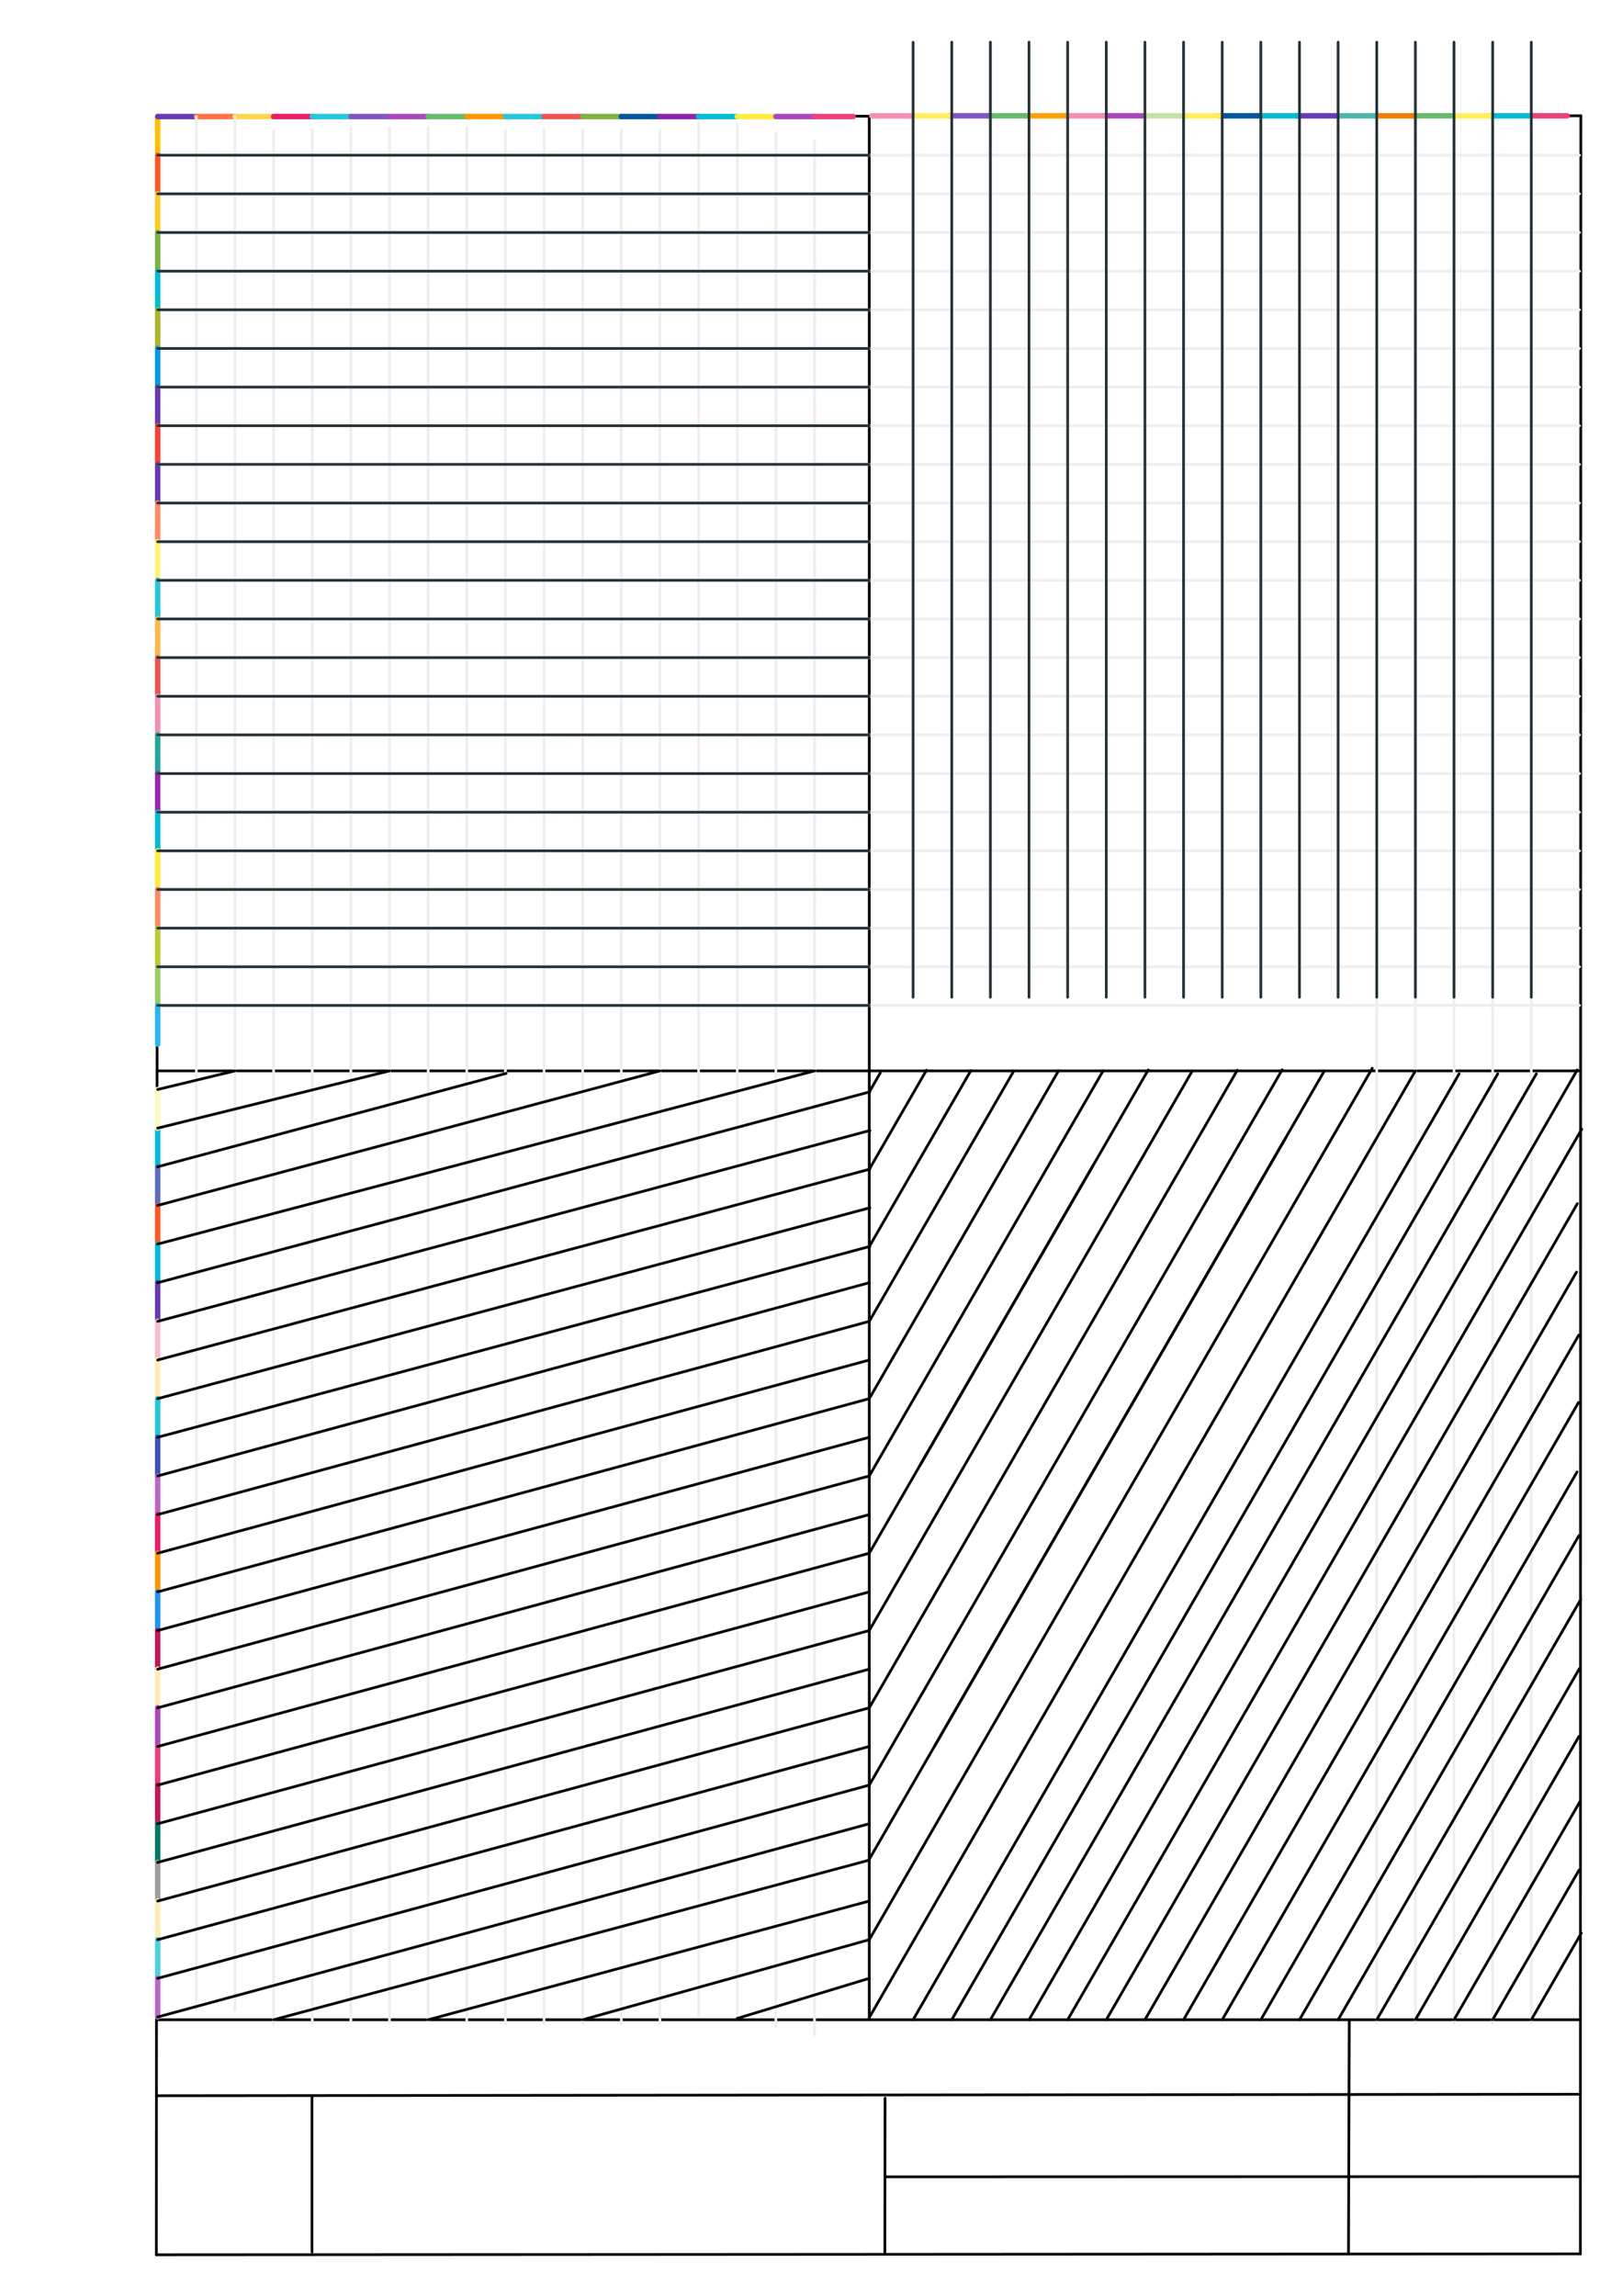 <svg xmlns="http://www.w3.org/2000/svg" class="svg--1it" height="100%" preserveAspectRatio="xMidYMid meet" viewBox="0 0 595 842" width="100%"><defs><marker id="marker-arrow" markerHeight="16" markerUnits="userSpaceOnUse" markerWidth="24" orient="auto-start-reverse" refX="24" refY="4" viewBox="0 0 24 8"><path d="M 0 0 L 24 4 L 0 8 z" stroke="inherit"></path></marker></defs><g class="aux-layer--1FB"><g class="element--2qn"><line stroke="#bbbbbb" stroke-dasharray="none" stroke-linecap="round" stroke-width="1" x1="64.45" x2="64.8" y1="768.593" y2="768.592"></line></g></g><g class="main-layer--3Vd"><g class="element--2qn"><line stroke="#000000" stroke-dasharray="none" stroke-linecap="round" stroke-width="1" x1="57.35" x2="579.727" y1="826.927" y2="826.6"></line></g><g class="element--2qn"><line stroke="#000000" stroke-dasharray="none" stroke-linecap="round" stroke-width="1" x1="57.843" x2="579.9" y1="42.752" y2="42.47"></line></g><g class="element--2qn"><line stroke="#000000" stroke-dasharray="none" stroke-linecap="round" stroke-width="1" x1="57.843" x2="57.35" y1="42.752" y2="826.927"></line></g><g class="element--2qn"><line stroke="#000000" stroke-dasharray="none" stroke-linecap="round" stroke-width="1" x1="579.9" x2="579.727" y1="42.47" y2="826.6"></line></g><g class="element--2qn"><line stroke="#000000" stroke-dasharray="none" stroke-linecap="round" stroke-width="1" x1="57.387" x2="578.961" y1="768.6" y2="768.051"></line></g><g class="element--2qn"><line stroke="#000000" stroke-dasharray="none" stroke-linecap="round" stroke-width="1" x1="114.45" x2="114.45" y1="825.891" y2="769.198"></line></g><g class="element--2qn"><line stroke="#000000" stroke-dasharray="none" stroke-linecap="round" stroke-width="1" x1="494.672" x2="494.954" y1="826.095" y2="741.056"></line></g><g class="element--2qn"><line stroke="#000000" stroke-dasharray="none" stroke-linecap="round" stroke-width="1" x1="324.594" x2="324.673" y1="826.207" y2="769.514"></line></g><g class="element--2qn"><line stroke="#000000" stroke-dasharray="none" stroke-linecap="round" stroke-width="1" x1="579.75" x2="324.632" y1="798.254" y2="798.347"></line></g><g class="element--2qn"><line stroke="#000000" stroke-dasharray="none" stroke-linecap="round" stroke-width="1" x1="57.584" x2="579.159" y1="392.736" y2="392.736"></line></g><g class="element--2qn"><line stroke="#000000" stroke-dasharray="none" stroke-linecap="round" stroke-width="1" x1="579.746" x2="57.406" y1="740.735" y2="740.735"></line></g><g class="element--2qn"><line stroke="#000000" stroke-dasharray="none" stroke-linecap="round" stroke-width="1" x1="318.871" x2="318.871" y1="42.611" y2="739.934"></line></g><g class="element--2qn"><line stroke="#FFC107" stroke-dasharray="none" stroke-linecap="round" stroke-width="2" x1="57.843" x2="57.843" y1="42.752" y2="56.925"></line></g><g class="element--2qn"><line stroke="#FF5722" stroke-dasharray="none" stroke-linecap="round" stroke-width="2" x1="57.843" x2="57.843" y1="56.925" y2="71.098"></line></g><g class="element--2qn"><line stroke="#FFCA28" stroke-dasharray="none" stroke-linecap="round" stroke-width="2" x1="57.843" x2="57.843" y1="71.098" y2="85.271"></line></g><g class="element--2qn"><line stroke="#7CB342" stroke-dasharray="none" stroke-linecap="round" stroke-width="2" x1="57.843" x2="57.843" y1="85.271" y2="99.445"></line></g><g class="element--2qn"><line stroke="#00BCD4" stroke-dasharray="none" stroke-linecap="round" stroke-width="2" x1="57.843" x2="57.843" y1="99.445" y2="113.618"></line></g><g class="element--2qn"><line stroke="#AFB42B" stroke-dasharray="none" stroke-linecap="round" stroke-width="2" x1="57.843" x2="57.843" y1="113.618" y2="127.791"></line></g><g class="element--2qn"><line stroke="#039BE5" stroke-dasharray="none" stroke-linecap="round" stroke-width="2" x1="57.843" x2="57.843" y1="127.791" y2="141.964"></line></g><g class="element--2qn"><line stroke="#673AB7" stroke-dasharray="none" stroke-linecap="round" stroke-width="2" x1="57.843" x2="57.843" y1="141.964" y2="156.138"></line></g><g class="element--2qn"><line stroke="#F44336" stroke-dasharray="none" stroke-linecap="round" stroke-width="2" x1="57.843" x2="57.843" y1="156.138" y2="170.311"></line></g><g class="element--2qn"><line stroke="#673AB7" stroke-dasharray="none" stroke-linecap="round" stroke-width="2" x1="57.843" x2="57.843" y1="170.311" y2="184.484"></line></g><g class="element--2qn"><line stroke="#FF8A65" stroke-dasharray="none" stroke-linecap="round" stroke-width="2" x1="57.843" x2="57.843" y1="184.484" y2="198.657"></line></g><g class="element--2qn"><line stroke="#FFF176" stroke-dasharray="none" stroke-linecap="round" stroke-width="2" x1="57.843" x2="57.843" y1="198.657" y2="212.83"></line></g><g class="element--2qn"><line stroke="#26C6DA" stroke-dasharray="none" stroke-linecap="round" stroke-width="2" x1="57.843" x2="57.843" y1="212.83" y2="227.004"></line></g><g class="element--2qn"><line stroke="#FFB74D" stroke-dasharray="none" stroke-linecap="round" stroke-width="2" x1="57.843" x2="57.843" y1="227.004" y2="241.177"></line></g><g class="element--2qn"><line stroke="#EF5350" stroke-dasharray="none" stroke-linecap="round" stroke-width="2" x1="57.843" x2="57.843" y1="241.177" y2="255.35"></line></g><g class="element--2qn"><line stroke="#F48FB1" stroke-dasharray="none" stroke-linecap="round" stroke-width="2" x1="57.843" x2="57.843" y1="255.35" y2="269.523"></line></g><g class="element--2qn"><line stroke="#26A69A" stroke-dasharray="none" stroke-linecap="round" stroke-width="2" x1="57.843" x2="57.843" y1="269.523" y2="283.697"></line></g><g class="element--2qn"><line stroke="#9C27B0" stroke-dasharray="none" stroke-linecap="round" stroke-width="2" x1="57.843" x2="57.843" y1="283.697" y2="297.87"></line></g><g class="element--2qn"><line stroke="#00BCD4" stroke-dasharray="none" stroke-linecap="round" stroke-width="2" x1="57.843" x2="57.843" y1="297.87" y2="312.043"></line></g><g class="element--2qn"><line stroke="#FFEB3B" stroke-dasharray="none" stroke-linecap="round" stroke-width="2" x1="57.843" x2="57.843" y1="312.043" y2="326.216"></line></g><g class="element--2qn"><line stroke="#FF8A65" stroke-dasharray="none" stroke-linecap="round" stroke-width="2" x1="57.843" x2="57.843" y1="326.216" y2="340.39"></line></g><g class="element--2qn"><line stroke="#C0CA33" stroke-dasharray="none" stroke-linecap="round" stroke-width="2" x1="57.843" x2="57.843" y1="340.39" y2="354.563"></line></g><g class="element--2qn"><line stroke="#9CCC65" stroke-dasharray="none" stroke-linecap="round" stroke-width="2" x1="57.843" x2="57.843" y1="354.563" y2="368.736"></line></g><g class="element--2qn"><line stroke="#29B6F6" stroke-dasharray="none" stroke-linecap="round" stroke-width="2" x1="57.843" x2="57.843" y1="368.736" y2="382.909"></line></g><g class="element--2qn"><line stroke="#673AB7" stroke-dasharray="none" stroke-linecap="round" stroke-width="2" x1="57.843" x2="72.016" y1="42.752" y2="42.752"></line></g><g class="element--2qn"><line stroke="#FF7043" stroke-dasharray="none" stroke-linecap="round" stroke-width="2" x1="72.016" x2="86.189" y1="42.752" y2="42.752"></line></g><g class="element--2qn"><line stroke="#FFD54F" stroke-dasharray="none" stroke-linecap="round" stroke-width="2" x1="86.189" x2="100.363" y1="42.752" y2="42.752"></line></g><g class="element--2qn"><line stroke="#E91E63" stroke-dasharray="none" stroke-linecap="round" stroke-width="2" x1="100.363" x2="114.536" y1="42.752" y2="42.752"></line></g><g class="element--2qn"><line stroke="#26C6DA" stroke-dasharray="none" stroke-linecap="round" stroke-width="2" x1="114.536" x2="128.709" y1="42.752" y2="42.752"></line></g><g class="element--2qn"><line stroke="#7E57C2" stroke-dasharray="none" stroke-linecap="round" stroke-width="2" x1="128.709" x2="142.882" y1="42.752" y2="42.752"></line></g><g class="element--2qn"><line stroke="#AB47BC" stroke-dasharray="none" stroke-linecap="round" stroke-width="2" x1="142.882" x2="157.055" y1="42.752" y2="42.752"></line></g><g class="element--2qn"><line stroke="#66BB6A" stroke-dasharray="none" stroke-linecap="round" stroke-width="2" x1="157.055" x2="171.229" y1="42.752" y2="42.752"></line></g><g class="element--2qn"><line stroke="#FF9800" stroke-dasharray="none" stroke-linecap="round" stroke-width="2" x1="171.229" x2="185.402" y1="42.752" y2="42.752"></line></g><g class="element--2qn"><line stroke="#26C6DA" stroke-dasharray="none" stroke-linecap="round" stroke-width="2" x1="185.402" x2="199.575" y1="42.752" y2="42.752"></line></g><g class="element--2qn"><line stroke="#EF5350" stroke-dasharray="none" stroke-linecap="round" stroke-width="2" x1="199.575" x2="213.748" y1="42.752" y2="42.752"></line></g><g class="element--2qn"><line stroke="#7CB342" stroke-dasharray="none" stroke-linecap="round" stroke-width="2" x1="213.748" x2="227.922" y1="42.752" y2="42.752"></line></g><g class="element--2qn"><line stroke="#01579B" stroke-dasharray="none" stroke-linecap="round" stroke-width="2" x1="227.922" x2="242.095" y1="42.752" y2="42.752"></line></g><g class="element--2qn"><line stroke="#8E24AA" stroke-dasharray="none" stroke-linecap="round" stroke-width="2" x1="242.095" x2="256.268" y1="42.752" y2="42.752"></line></g><g class="element--2qn"><line stroke="#00BCD4" stroke-dasharray="none" stroke-linecap="round" stroke-width="2" x1="256.268" x2="270.441" y1="42.752" y2="42.752"></line></g><g class="element--2qn"><line stroke="#FFEB3B" stroke-dasharray="none" stroke-linecap="round" stroke-width="2" x1="270.441" x2="284.614" y1="42.752" y2="42.752"></line></g><g class="element--2qn"><line stroke="#AB47BC" stroke-dasharray="none" stroke-linecap="round" stroke-width="2" x1="284.614" x2="298.788" y1="42.752" y2="42.752"></line></g><g class="element--2qn"><line stroke="#EC407A" stroke-dasharray="none" stroke-linecap="round" stroke-width="2" x1="298.788" x2="312.961" y1="42.752" y2="42.752"></line></g><g class="element--2qn"><line stroke="#EC407A" stroke-dasharray="none" stroke-linecap="round" stroke-width="2" x1="574.9" x2="560.727" y1="42.47" y2="42.47"></line></g><g class="element--2qn"><line stroke="#00BCD4" stroke-dasharray="none" stroke-linecap="round" stroke-width="2" x1="560.727" x2="546.554" y1="42.47" y2="42.47"></line></g><g class="element--2qn"><line stroke="#FFEE58" stroke-dasharray="none" stroke-linecap="round" stroke-width="2" x1="546.554" x2="532.38" y1="42.47" y2="42.47"></line></g><g class="element--2qn"><line stroke="#66BB6A" stroke-dasharray="none" stroke-linecap="round" stroke-width="2" x1="532.38" x2="518.207" y1="42.47" y2="42.47"></line></g><g class="element--2qn"><line stroke="#F57C00" stroke-dasharray="none" stroke-linecap="round" stroke-width="2" x1="518.207" x2="504.034" y1="42.47" y2="42.47"></line></g><g class="element--2qn"><line stroke="#4DB6AC" stroke-dasharray="none" stroke-linecap="round" stroke-width="2" x1="504.034" x2="489.861" y1="42.47" y2="42.47"></line></g><g class="element--2qn"><line stroke="#673AB7" stroke-dasharray="none" stroke-linecap="round" stroke-width="2" x1="489.861" x2="475.687" y1="42.47" y2="42.47"></line></g><g class="element--2qn"><line stroke="#00BCD4" stroke-dasharray="none" stroke-linecap="round" stroke-width="2" x1="475.687" x2="461.514" y1="42.47" y2="42.47"></line></g><g class="element--2qn"><line stroke="#01579B" stroke-dasharray="none" stroke-linecap="round" stroke-width="2" x1="461.514" x2="447.341" y1="42.47" y2="42.47"></line></g><g class="element--2qn"><line stroke="#FFEE58" stroke-dasharray="none" stroke-linecap="round" stroke-width="2" x1="447.341" x2="433.168" y1="42.47" y2="42.47"></line></g><g class="element--2qn"><line stroke="#C5E1A5" stroke-dasharray="none" stroke-linecap="round" stroke-width="2" x1="433.168" x2="418.994" y1="42.47" y2="42.47"></line></g><g class="element--2qn"><line stroke="#AB47BC" stroke-dasharray="none" stroke-linecap="round" stroke-width="2" x1="418.994" x2="404.821" y1="42.47" y2="42.47"></line></g><g class="element--2qn"><line stroke="#F48FB1" stroke-dasharray="none" stroke-linecap="round" stroke-width="2" x1="404.821" x2="390.648" y1="42.47" y2="42.47"></line></g><g class="element--2qn"><line stroke="#FFA000" stroke-dasharray="none" stroke-linecap="round" stroke-width="2" x1="390.648" x2="376.475" y1="42.47" y2="42.47"></line></g><g class="element--2qn"><line stroke="#66BB6A" stroke-dasharray="none" stroke-linecap="round" stroke-width="2" x1="376.475" x2="362.302" y1="42.47" y2="42.47"></line></g><g class="element--2qn"><line stroke="#7E57C2" stroke-dasharray="none" stroke-linecap="round" stroke-width="2" x1="362.302" x2="348.128" y1="42.47" y2="42.47"></line></g><g class="element--2qn"><line stroke="#FFEE58" stroke-dasharray="none" stroke-linecap="round" stroke-width="2" x1="348.128" x2="333.955" y1="42.47" y2="42.493"></line></g><g class="element--2qn"><line stroke="#F48FB1" stroke-dasharray="none" stroke-linecap="round" stroke-width="2" x1="333.955" x2="319.782" y1="42.493" y2="42.493"></line></g><g class="element--2qn"><line stroke="#00BCD4" stroke-dasharray="none" stroke-linecap="round" stroke-width="2" x1="57.843" x2="57.843" y1="413.736" y2="427.909"></line></g><g class="element--2qn"><line stroke="#5C6BC0" stroke-dasharray="none" stroke-linecap="round" stroke-width="2" x1="57.843" x2="57.843" y1="427.909" y2="442.082"></line></g><g class="element--2qn"><line stroke="#FF5722" stroke-dasharray="none" stroke-linecap="round" stroke-width="2" x1="57.843" x2="57.843" y1="442.082" y2="456.255"></line></g><g class="element--2qn"><line stroke="#00BCD4" stroke-dasharray="none" stroke-linecap="round" stroke-width="2" x1="57.843" x2="57.843" y1="456.255" y2="470.429"></line></g><g class="element--2qn"><line stroke="#673AB7" stroke-dasharray="none" stroke-linecap="round" stroke-width="2" x1="57.843" x2="57.843" y1="470.429" y2="484.602"></line></g><g class="element--2qn"><line stroke="#F8BBD0" stroke-dasharray="none" stroke-linecap="round" stroke-width="2" x1="57.843" x2="57.843" y1="484.602" y2="498.775"></line></g><g class="element--2qn"><line stroke="#FFECB3" stroke-dasharray="none" stroke-linecap="round" stroke-width="2" x1="57.843" x2="57.843" y1="498.775" y2="512.948"></line></g><g class="element--2qn"><line stroke="#26C6DA" stroke-dasharray="none" stroke-linecap="round" stroke-width="2" x1="57.843" x2="57.843" y1="512.948" y2="527.122"></line></g><g class="element--2qn"><line stroke="#3F51B5" stroke-dasharray="none" stroke-linecap="round" stroke-width="2" x1="57.843" x2="57.843" y1="527.122" y2="541.295"></line></g><g class="element--2qn"><line stroke="#BA68C8" stroke-dasharray="none" stroke-linecap="round" stroke-width="2" x1="57.843" x2="57.843" y1="541.295" y2="555.468"></line></g><g class="element--2qn"><line stroke="#E91E63" stroke-dasharray="none" stroke-linecap="round" stroke-width="2" x1="57.843" x2="57.843" y1="555.468" y2="569.641"></line></g><g class="element--2qn"><line stroke="#FF9800" stroke-dasharray="none" stroke-linecap="round" stroke-width="2" x1="57.843" x2="57.843" y1="569.641" y2="583.814"></line></g><g class="element--2qn"><line stroke="#2196F3" stroke-dasharray="none" stroke-linecap="round" stroke-width="2" x1="57.843" x2="57.843" y1="583.814" y2="597.988"></line></g><g class="element--2qn"><line stroke="#C2185B" stroke-dasharray="none" stroke-linecap="round" stroke-width="2" x1="57.843" x2="57.843" y1="597.988" y2="612.161"></line></g><g class="element--2qn"><line stroke="#FFECB3" stroke-dasharray="none" stroke-linecap="round" stroke-width="2" x1="57.843" x2="57.843" y1="612.161" y2="626.334"></line></g><g class="element--2qn"><line stroke="#AB47BC" stroke-dasharray="none" stroke-linecap="round" stroke-width="2" x1="57.843" x2="57.843" y1="626.334" y2="640.507"></line></g><g class="element--2qn"><line stroke="#EC407A" stroke-dasharray="none" stroke-linecap="round" stroke-width="2" x1="57.843" x2="57.843" y1="640.507" y2="654.681"></line></g><g class="element--2qn"><line stroke="#C2185B" stroke-dasharray="none" stroke-linecap="round" stroke-width="2" x1="57.843" x2="57.843" y1="654.681" y2="668.854"></line></g><g class="element--2qn"><line stroke="#00796B" stroke-dasharray="none" stroke-linecap="round" stroke-width="2" x1="57.843" x2="57.843" y1="668.854" y2="683.027"></line></g><g class="element--2qn"><line stroke="#9E9E9E" stroke-dasharray="none" stroke-linecap="round" stroke-width="2" x1="57.843" x2="57.843" y1="683.027" y2="697.2"></line></g><g class="element--2qn"><line stroke="#FFECB3" stroke-dasharray="none" stroke-linecap="round" stroke-width="2" x1="57.843" x2="57.843" y1="697.2" y2="711.373"></line></g><g class="element--2qn"><line stroke="#4DD0E1" stroke-dasharray="none" stroke-linecap="round" stroke-width="2" x1="57.843" x2="57.843" y1="711.373" y2="725.547"></line></g><g class="element--2qn"><line stroke="#BA68C8" stroke-dasharray="none" stroke-linecap="round" stroke-width="2" x1="57.843" x2="57.843" y1="725.547" y2="739.72"></line></g><g class="element--2qn"><line stroke="#EEEEEE" stroke-dasharray="none" stroke-linecap="round" stroke-width="1" x1="72.016" x2="72.016" y1="42.752" y2="737.24"></line></g><g class="element--2qn"><line stroke="#EEEEEE" stroke-dasharray="none" stroke-linecap="round" stroke-width="1" x1="86.189" x2="86.189" y1="42.752" y2="737.24"></line></g><g class="element--2qn"><line stroke="#EEEEEE" stroke-dasharray="none" stroke-linecap="round" stroke-width="1" x1="100.363" x2="100.363" y1="47.752" y2="742.24"></line></g><g class="element--2qn"><line stroke="#EEEEEE" stroke-dasharray="none" stroke-linecap="round" stroke-width="1" x1="114.536" x2="114.536" y1="47.752" y2="742.24"></line></g><g class="element--2qn"><line stroke="#EEEEEE" stroke-dasharray="none" stroke-linecap="round" stroke-width="1" x1="128.709" x2="128.709" y1="46.752" y2="741.24"></line></g><g class="element--2qn"><line stroke="#EEEEEE" stroke-dasharray="none" stroke-linecap="round" stroke-width="1" x1="142.882" x2="142.882" y1="46.752" y2="741.24"></line></g><g class="element--2qn"><line stroke="#EEEEEE" stroke-dasharray="none" stroke-linecap="round" stroke-width="1" x1="157.055" x2="157.055" y1="46.752" y2="741.24"></line></g><g class="element--2qn"><line stroke="#EEEEEE" stroke-dasharray="none" stroke-linecap="round" stroke-width="1" x1="171.229" x2="171.229" y1="46.752" y2="741.24"></line></g><g class="element--2qn"><line stroke="#EEEEEE" stroke-dasharray="none" stroke-linecap="round" stroke-width="1" x1="185.402" x2="185.402" y1="47.752" y2="742.24"></line></g><g class="element--2qn"><line stroke="#EEEEEE" stroke-dasharray="none" stroke-linecap="round" stroke-width="1" x1="199.575" x2="199.575" y1="47.752" y2="742.24"></line></g><g class="element--2qn"><line stroke="#EEEEEE" stroke-dasharray="none" stroke-linecap="round" stroke-width="1" x1="213.748" x2="213.748" y1="47.752" y2="742.24"></line></g><g class="element--2qn"><line stroke="#EEEEEE" stroke-dasharray="none" stroke-linecap="round" stroke-width="1" x1="227.922" x2="227.922" y1="47.752" y2="742.24"></line></g><g class="element--2qn"><line stroke="#EEEEEE" stroke-dasharray="none" stroke-linecap="round" stroke-width="1" x1="242.095" x2="242.095" y1="47.752" y2="742.24"></line></g><g class="element--2qn"><line stroke="#EEEEEE" stroke-dasharray="none" stroke-linecap="round" stroke-width="1" x1="256.268" x2="256.268" y1="44.752" y2="739.24"></line></g><g class="element--2qn"><line stroke="#EEEEEE" stroke-dasharray="none" stroke-linecap="round" stroke-width="1" x1="270.441" x2="270.441" y1="45.752" y2="740.24"></line></g><g class="element--2qn"><line stroke="#EEEEEE" stroke-dasharray="none" stroke-linecap="round" stroke-width="1" x1="284.614" x2="284.614" y1="48.752" y2="743.24"></line></g><g class="element--2qn"><line stroke="#EEEEEE" stroke-dasharray="none" stroke-linecap="round" stroke-width="1" x1="298.788" x2="298.788" y1="51.752" y2="746.24"></line></g><g class="element--2qn"><line stroke="#EEEEEE" stroke-dasharray="none" stroke-linecap="round" stroke-width="1" x1="505.034" x2="505.034" y1="47.47" y2="741.958"></line></g><g class="element--2qn"><line stroke="#EEEEEE" stroke-dasharray="none" stroke-linecap="round" stroke-width="1" x1="519.207" x2="519.207" y1="47.47" y2="741.958"></line></g><g class="element--2qn"><line stroke="#EEEEEE" stroke-dasharray="none" stroke-linecap="round" stroke-width="1" x1="533.38" x2="533.38" y1="47.47" y2="741.958"></line></g><g class="element--2qn"><line stroke="#EEEEEE" stroke-dasharray="none" stroke-linecap="round" stroke-width="1" x1="547.554" x2="547.554" y1="47.47" y2="741.958"></line></g><g class="element--2qn"><line stroke="#EEEEEE" stroke-dasharray="none" stroke-linecap="round" stroke-width="1" x1="561.727" x2="561.727" y1="47.47" y2="741.958"></line></g><g class="element--2qn"><line stroke="#EEEEEE" stroke-dasharray="none" stroke-linecap="round" stroke-width="1" x1="57.843" x2="579.418" y1="56.925" y2="56.925"></line></g><g class="element--2qn"><line stroke="#EEEEEE" stroke-dasharray="none" stroke-linecap="round" stroke-width="1" x1="57.843" x2="579.418" y1="71.098" y2="71.098"></line></g><g class="element--2qn"><line stroke="#EEEEEE" stroke-dasharray="none" stroke-linecap="round" stroke-width="1" x1="57.843" x2="579.418" y1="85.271" y2="85.271"></line></g><g class="element--2qn"><line stroke="#EEEEEE" stroke-dasharray="none" stroke-linecap="round" stroke-width="1" x1="57.843" x2="579.418" y1="99.445" y2="99.445"></line></g><g class="element--2qn"><line stroke="#EEEEEE" stroke-dasharray="none" stroke-linecap="round" stroke-width="1" x1="57.843" x2="579.418" y1="113.618" y2="113.618"></line></g><g class="element--2qn"><line stroke="#EEEEEE" stroke-dasharray="none" stroke-linecap="round" stroke-width="1" x1="57.843" x2="579.418" y1="127.791" y2="127.791"></line></g><g class="element--2qn"><line stroke="#EEEEEE" stroke-dasharray="none" stroke-linecap="round" stroke-width="1" x1="57.843" x2="579.418" y1="141.964" y2="141.964"></line></g><g class="element--2qn"><line stroke="#EEEEEE" stroke-dasharray="none" stroke-linecap="round" stroke-width="1" x1="57.843" x2="579.418" y1="156.138" y2="156.138"></line></g><g class="element--2qn"><line stroke="#EEEEEE" stroke-dasharray="none" stroke-linecap="round" stroke-width="1" x1="57.843" x2="579.418" y1="170.311" y2="170.311"></line></g><g class="element--2qn"><line stroke="#EEEEEE" stroke-dasharray="none" stroke-linecap="round" stroke-width="1" x1="57.843" x2="579.418" y1="184.484" y2="184.484"></line></g><g class="element--2qn"><line stroke="#EEEEEE" stroke-dasharray="none" stroke-linecap="round" stroke-width="1" x1="57.843" x2="579.418" y1="198.657" y2="198.657"></line></g><g class="element--2qn"><line stroke="#EEEEEE" stroke-dasharray="none" stroke-linecap="round" stroke-width="1" x1="57.843" x2="579.418" y1="212.83" y2="212.83"></line></g><g class="element--2qn"><line stroke="#EEEEEE" stroke-dasharray="none" stroke-linecap="round" stroke-width="1" x1="57.843" x2="579.418" y1="227.004" y2="227.004"></line></g><g class="element--2qn"><line stroke="#EEEEEE" stroke-dasharray="none" stroke-linecap="round" stroke-width="1" x1="57.843" x2="579.418" y1="241.177" y2="241.177"></line></g><g class="element--2qn"><line stroke="#EEEEEE" stroke-dasharray="none" stroke-linecap="round" stroke-width="1" x1="57.843" x2="579.418" y1="255.35" y2="255.35"></line></g><g class="element--2qn"><line stroke="#EEEEEE" stroke-dasharray="none" stroke-linecap="round" stroke-width="1" x1="57.843" x2="579.418" y1="269.523" y2="269.523"></line></g><g class="element--2qn"><line stroke="#EEEEEE" stroke-dasharray="none" stroke-linecap="round" stroke-width="1" x1="57.843" x2="579.418" y1="283.697" y2="283.697"></line></g><g class="element--2qn"><line stroke="#EEEEEE" stroke-dasharray="none" stroke-linecap="round" stroke-width="1" x1="57.843" x2="579.418" y1="297.87" y2="297.87"></line></g><g class="element--2qn"><line stroke="#EEEEEE" stroke-dasharray="none" stroke-linecap="round" stroke-width="1" x1="57.843" x2="579.418" y1="312.043" y2="312.043"></line></g><g class="element--2qn"><line stroke="#EEEEEE" stroke-dasharray="none" stroke-linecap="round" stroke-width="1" x1="57.843" x2="579.418" y1="326.216" y2="326.216"></line></g><g class="element--2qn"><line stroke="#EEEEEE" stroke-dasharray="none" stroke-linecap="round" stroke-width="1" x1="57.843" x2="579.418" y1="340.39" y2="340.39"></line></g><g class="element--2qn"><line stroke="#EEEEEE" stroke-dasharray="none" stroke-linecap="round" stroke-width="1" x1="57.843" x2="579.418" y1="354.563" y2="354.563"></line></g><g class="element--2qn"><line stroke="#EEEEEE" stroke-dasharray="none" stroke-linecap="round" stroke-width="1" x1="57.843" x2="579.418" y1="368.736" y2="368.736"></line></g><g class="element--2qn"><line stroke="#263238" stroke-dasharray="none" stroke-linecap="round" stroke-width="1" x1="57.843" x2="318.871" y1="56.925" y2="56.925"></line></g><g class="element--2qn"><line stroke="#263238" stroke-dasharray="none" stroke-linecap="round" stroke-width="1" x1="57.843" x2="318.871" y1="71.098" y2="71.098"></line></g><g class="element--2qn"><line stroke="#263238" stroke-dasharray="none" stroke-linecap="round" stroke-width="1" x1="57.843" x2="318.871" y1="85.271" y2="85.271"></line></g><g class="element--2qn"><line stroke="#263238" stroke-dasharray="none" stroke-linecap="round" stroke-width="1" x1="57.843" x2="318.871" y1="99.445" y2="99.445"></line></g><g class="element--2qn"><line stroke="#263238" stroke-dasharray="none" stroke-linecap="round" stroke-width="1" x1="57.843" x2="318.871" y1="113.618" y2="113.618"></line></g><g class="element--2qn"><line stroke="#263238" stroke-dasharray="none" stroke-linecap="round" stroke-width="1" x1="57.843" x2="318.871" y1="127.791" y2="127.791"></line></g><g class="element--2qn"><line stroke="#263238" stroke-dasharray="none" stroke-linecap="round" stroke-width="1" x1="57.843" x2="318.871" y1="141.964" y2="141.964"></line></g><g class="element--2qn"><line stroke="#263238" stroke-dasharray="none" stroke-linecap="round" stroke-width="1" x1="57.843" x2="318.871" y1="156.138" y2="156.138"></line></g><g class="element--2qn"><line stroke="#263238" stroke-dasharray="none" stroke-linecap="round" stroke-width="1" x1="57.843" x2="318.871" y1="170.311" y2="170.311"></line></g><g class="element--2qn"><line stroke="#263238" stroke-dasharray="none" stroke-linecap="round" stroke-width="1" x1="57.843" x2="318.871" y1="184.484" y2="184.484"></line></g><g class="element--2qn"><line stroke="#263238" stroke-dasharray="none" stroke-linecap="round" stroke-width="1" x1="57.843" x2="318.871" y1="198.657" y2="198.657"></line></g><g class="element--2qn"><line stroke="#263238" stroke-dasharray="none" stroke-linecap="round" stroke-width="1" x1="57.843" x2="318.871" y1="212.83" y2="212.83"></line></g><g class="element--2qn"><line stroke="#263238" stroke-dasharray="none" stroke-linecap="round" stroke-width="1" x1="57.843" x2="318.871" y1="227.004" y2="227.004"></line></g><g class="element--2qn"><line stroke="#263238" stroke-dasharray="none" stroke-linecap="round" stroke-width="1" x1="57.843" x2="318.871" y1="241.177" y2="241.177"></line></g><g class="element--2qn"><line stroke="#263238" stroke-dasharray="none" stroke-linecap="round" stroke-width="1" x1="57.843" x2="318.871" y1="255.35" y2="255.35"></line></g><g class="element--2qn"><line stroke="#263238" stroke-dasharray="none" stroke-linecap="round" stroke-width="1" x1="57.843" x2="318.871" y1="269.523" y2="269.523"></line></g><g class="element--2qn"><line stroke="#263238" stroke-dasharray="none" stroke-linecap="round" stroke-width="1" x1="57.843" x2="318.871" y1="283.697" y2="283.697"></line></g><g class="element--2qn"><line stroke="#263238" stroke-dasharray="none" stroke-linecap="round" stroke-width="1" x1="57.843" x2="318.871" y1="297.87" y2="297.87"></line></g><g class="element--2qn"><line stroke="#263238" stroke-dasharray="none" stroke-linecap="round" stroke-width="1" x1="57.843" x2="318.871" y1="312.043" y2="312.043"></line></g><g class="element--2qn"><line stroke="#263238" stroke-dasharray="none" stroke-linecap="round" stroke-width="1" x1="57.843" x2="318.871" y1="326.216" y2="326.216"></line></g><g class="element--2qn"><line stroke="#263238" stroke-dasharray="none" stroke-linecap="round" stroke-width="1" x1="57.843" x2="318.871" y1="340.39" y2="340.39"></line></g><g class="element--2qn"><line stroke="#263238" stroke-dasharray="none" stroke-linecap="round" stroke-width="1" x1="57.843" x2="318.871" y1="354.563" y2="354.563"></line></g><g class="element--2qn"><line stroke="#263238" stroke-dasharray="none" stroke-linecap="round" stroke-width="1" x1="57.843" x2="318.871" y1="368.736" y2="368.736"></line></g><g class="element--2qn"><line stroke="#263238" stroke-dasharray="none" stroke-linecap="round" stroke-width="1" x1="334.955" x2="334.955" y1="15.493" y2="365.736"></line></g><g class="element--2qn"><line stroke="#263238" stroke-dasharray="none" stroke-linecap="round" stroke-width="1" x1="349.128" x2="349.128" y1="365.736" y2="15.47"></line></g><g class="element--2qn"><line stroke="#263238" stroke-dasharray="none" stroke-linecap="round" stroke-width="1" x1="363.302" x2="363.302" y1="15.47" y2="365.736"></line></g><g class="element--2qn"><line stroke="#263238" stroke-dasharray="none" stroke-linecap="round" stroke-width="1" x1="377.475" x2="377.475" y1="365.736" y2="15.47"></line></g><g class="element--2qn"><line stroke="#263238" stroke-dasharray="none" stroke-linecap="round" stroke-width="1" x1="391.648" x2="391.648" y1="365.736" y2="15.47"></line></g><g class="element--2qn"><line stroke="#263238" stroke-dasharray="none" stroke-linecap="round" stroke-width="1" x1="405.821" x2="405.821" y1="365.736" y2="15.47"></line></g><g class="element--2qn"><line stroke="#263238" stroke-dasharray="none" stroke-linecap="round" stroke-width="1" x1="419.994" x2="419.994" y1="15.47" y2="365.736"></line></g><g class="element--2qn"><line stroke="#263238" stroke-dasharray="none" stroke-linecap="round" stroke-width="1" x1="434.168" x2="434.168" y1="365.736" y2="15.47"></line></g><g class="element--2qn"><line stroke="#263238" stroke-dasharray="none" stroke-linecap="round" stroke-width="1" x1="448.341" x2="448.341" y1="15.47" y2="365.736"></line></g><g class="element--2qn"><line stroke="#263238" stroke-dasharray="none" stroke-linecap="round" stroke-width="1" x1="462.514" x2="462.514" y1="365.736" y2="15.47"></line></g><g class="element--2qn"><line stroke="#263238" stroke-dasharray="none" stroke-linecap="round" stroke-width="1" x1="490.861" x2="490.861" y1="365.736" y2="15.47"></line></g><g class="element--2qn"><line stroke="#263238" stroke-dasharray="none" stroke-linecap="round" stroke-width="1" x1="505.034" x2="505.034" y1="15.47" y2="365.736"></line></g><g class="element--2qn"><line stroke="#263238" stroke-dasharray="none" stroke-linecap="round" stroke-width="1" x1="519.207" x2="519.207" y1="365.736" y2="15.47"></line></g><g class="element--2qn"><line stroke="#263238" stroke-dasharray="none" stroke-linecap="round" stroke-width="1" x1="533.38" x2="533.38" y1="15.47" y2="365.736"></line></g><g class="element--2qn"><line stroke="#263238" stroke-dasharray="none" stroke-linecap="round" stroke-width="1" x1="547.554" x2="547.554" y1="15.47" y2="365.736"></line></g><g class="element--2qn"><line stroke="#263238" stroke-dasharray="none" stroke-linecap="round" stroke-width="1" x1="561.727" x2="561.727" y1="365.736" y2="15.47"></line></g><g class="element--2qn"><line stroke="#263238" stroke-dasharray="none" stroke-linecap="round" stroke-width="1" x1="476.687" x2="476.687" y1="15.47" y2="365.736"></line></g><g class="element--2qn"><line stroke="#FFF9C4" stroke-dasharray="none" stroke-linecap="round" stroke-width="2" x1="57.843" x2="57.843" y1="413.736" y2="399.562"></line></g><g class="element--2qn"><line stroke="#000000" stroke-dasharray="none" stroke-linecap="round" stroke-width="1" x1="57.843" x2="318.871" y1="739.72" y2="668.854"></line></g><g class="element--2qn"><line stroke="#000000" stroke-dasharray="none" stroke-linecap="round" stroke-width="1" x1="57.843" x2="318.871" y1="725.547" y2="654.681"></line></g><g class="element--2qn"><line stroke="#000000" stroke-dasharray="none" stroke-linecap="round" stroke-width="1" x1="57.843" x2="318.871" y1="711.373" y2="640.507"></line></g><g class="element--2qn"><line stroke="#000000" stroke-dasharray="none" stroke-linecap="round" stroke-width="1" x1="57.843" x2="318.871" y1="697.2" y2="626.334"></line></g><g class="element--2qn"><line stroke="#000000" stroke-dasharray="none" stroke-linecap="round" stroke-width="1" x1="57.843" x2="318.871" y1="683.027" y2="612.161"></line></g><g class="element--2qn"><line stroke="#000000" stroke-dasharray="none" stroke-linecap="round" stroke-width="1" x1="57.843" x2="318.871" y1="668.854" y2="597.988"></line></g><g class="element--2qn"><line stroke="#000000" stroke-dasharray="none" stroke-linecap="round" stroke-width="1" x1="57.843" x2="318.871" y1="654.681" y2="583.814"></line></g><g class="element--2qn"><line stroke="#000000" stroke-dasharray="none" stroke-linecap="round" stroke-width="1" x1="57.843" x2="318.871" y1="640.507" y2="569.641"></line></g><g class="element--2qn"><line stroke="#000000" stroke-dasharray="none" stroke-linecap="round" stroke-width="1" x1="57.843" x2="318.871" y1="626.334" y2="555.468"></line></g><g class="element--2qn"><line stroke="#000000" stroke-dasharray="none" stroke-linecap="round" stroke-width="1" x1="57.843" x2="318.871" y1="612.161" y2="541.295"></line></g><g class="element--2qn"><line stroke="#000000" stroke-dasharray="none" stroke-linecap="round" stroke-width="1" x1="57.843" x2="318.871" y1="597.988" y2="527.122"></line></g><g class="element--2qn"><line stroke="#000000" stroke-dasharray="none" stroke-linecap="round" stroke-width="1" x1="57.843" x2="318.871" y1="583.814" y2="512.948"></line></g><g class="element--2qn"><line stroke="#000000" stroke-dasharray="none" stroke-linecap="round" stroke-width="1" x1="57.843" x2="318.871" y1="569.641" y2="498.775"></line></g><g class="element--2qn"><line stroke="#000000" stroke-dasharray="none" stroke-linecap="round" stroke-width="1" x1="57.843" x2="318.871" y1="555.468" y2="484.602"></line></g><g class="element--2qn"><line stroke="#000000" stroke-dasharray="none" stroke-linecap="round" stroke-width="1" x1="57.843" x2="319.102" y1="527.122" y2="457.117"></line></g><g class="element--2qn"><line stroke="#000000" stroke-dasharray="none" stroke-linecap="round" stroke-width="1" x1="57.843" x2="319.102" y1="512.948" y2="442.944"></line></g><g class="element--2qn"><line stroke="#000000" stroke-dasharray="none" stroke-linecap="round" stroke-width="1" x1="57.843" x2="319.102" y1="498.775" y2="428.771"></line></g><g class="element--2qn"><line stroke="#000000" stroke-dasharray="none" stroke-linecap="round" stroke-width="1" x1="57.843" x2="319.102" y1="484.602" y2="414.598"></line></g><g class="element--2qn"><line stroke="#000000" stroke-dasharray="none" stroke-linecap="round" stroke-width="1" x1="57.843" x2="319.102" y1="470.429" y2="400.424"></line></g><g class="element--2qn"><line stroke="#000000" stroke-dasharray="none" stroke-linecap="round" stroke-width="1" x1="57.843" x2="318.871" y1="541.295" y2="470.429"></line></g><g class="element--2qn"><line stroke="#000000" stroke-dasharray="none" stroke-linecap="round" stroke-width="1" x1="57.843" x2="242.095" y1="442.082" y2="392.736"></line></g><g class="element--2qn"><line stroke="#000000" stroke-dasharray="none" stroke-linecap="round" stroke-width="1" x1="57.843" x2="185.65" y1="427.909" y2="393.663"></line></g><g class="element--2qn"><line stroke="#000000" stroke-dasharray="none" stroke-linecap="round" stroke-width="1" x1="57.843" x2="142.882" y1="413.736" y2="392.736"></line></g><g class="element--2qn"><line stroke="#000000" stroke-dasharray="none" stroke-linecap="round" stroke-width="1" x1="57.843" x2="86.189" y1="399.562" y2="392.736"></line></g><g class="element--2qn"><line stroke="#000000" stroke-dasharray="none" stroke-linecap="round" stroke-width="1" x1="57.843" x2="298.788" y1="456.255" y2="392.736"></line></g><g class="element--2qn"><line stroke="#000000" stroke-dasharray="none" stroke-linecap="round" stroke-width="1" x1="100.363" x2="318.661" y1="740.735" y2="682.242"></line></g><g class="element--2qn"><line stroke="#000000" stroke-dasharray="none" stroke-linecap="round" stroke-width="1" x1="318.871" x2="157.055" y1="697.2" y2="740.735"></line></g><g class="element--2qn"><line stroke="#000000" stroke-dasharray="none" stroke-linecap="round" stroke-width="1" x1="318.871" x2="213.748" y1="711.373" y2="740.735"></line></g><g class="element--2qn"><line stroke="#000000" stroke-dasharray="none" stroke-linecap="round" stroke-width="1" x1="318.871" x2="270.441" y1="725.547" y2="740.24"></line></g><g class="element--2qn"><line stroke="#000000" stroke-dasharray="none" stroke-linecap="round" stroke-width="1" x1="318.871" x2="519.207" y1="739.934" y2="392.736"></line></g><g class="element--2qn"><line stroke="#000000" stroke-dasharray="none" stroke-linecap="round" stroke-width="1" x1="334.955" x2="535.249" y1="740.735" y2="393.815"></line></g><g class="element--2qn"><line stroke="#000000" stroke-dasharray="none" stroke-linecap="round" stroke-width="1" x1="349.128" x2="549.423" y1="740.735" y2="393.815"></line></g><g class="element--2qn"><line stroke="#000000" stroke-dasharray="none" stroke-linecap="round" stroke-width="1" x1="363.302" x2="563.596" y1="740.735" y2="393.815"></line></g><g class="element--2qn"><line stroke="#000000" stroke-dasharray="none" stroke-linecap="round" stroke-width="1" x1="377.475" x2="578.584" y1="740.735" y2="392.404"></line></g><g class="element--2qn"><line stroke="#000000" stroke-dasharray="none" stroke-linecap="round" stroke-width="1" x1="318.871" x2="503.386" y1="711.373" y2="391.784"></line></g><g class="element--2qn"><line stroke="#000000" stroke-dasharray="none" stroke-linecap="round" stroke-width="1" x1="405.821" x2="578.639" y1="740.735" y2="441.405"></line></g><g class="element--2qn"><line stroke="#000000" stroke-dasharray="none" stroke-linecap="round" stroke-width="1" x1="419.994" x2="578.303" y1="740.735" y2="466.537"></line></g><g class="element--2qn"><line stroke="#000000" stroke-dasharray="none" stroke-linecap="round" stroke-width="1" x1="434.168" x2="579.129" y1="740.735" y2="489.654"></line></g><g class="element--2qn"><line stroke="#000000" stroke-dasharray="none" stroke-linecap="round" stroke-width="1" x1="448.341" x2="579.032" y1="740.735" y2="514.372"></line></g><g class="element--2qn"><line stroke="#000000" stroke-dasharray="none" stroke-linecap="round" stroke-width="1" x1="462.514" x2="578.508" y1="740.735" y2="539.827"></line></g><g class="element--2qn"><line stroke="#000000" stroke-dasharray="none" stroke-linecap="round" stroke-width="1" x1="476.687" x2="579.198" y1="740.735" y2="563.182"></line></g><g class="element--2qn"><line stroke="#000000" stroke-dasharray="none" stroke-linecap="round" stroke-width="1" x1="490.861" x2="579.887" y1="740.735" y2="586.537"></line></g><g class="element--2qn"><line stroke="#000000" stroke-dasharray="none" stroke-linecap="round" stroke-width="1" x1="505.034" x2="579.414" y1="740.735" y2="611.904"></line></g><g class="element--2qn"><line stroke="#000000" stroke-dasharray="none" stroke-linecap="round" stroke-width="1" x1="519.207" x2="579.216" y1="740.735" y2="636.796"></line></g><g class="element--2qn"><line stroke="#000000" stroke-dasharray="none" stroke-linecap="round" stroke-width="1" x1="547.554" x2="579.245" y1="740.735" y2="685.844"></line></g><g class="element--2qn"><line stroke="#000000" stroke-dasharray="none" stroke-linecap="round" stroke-width="1" x1="561.727" x2="580.072" y1="740.735" y2="708.961"></line></g><g class="element--2qn"><line stroke="#000000" stroke-dasharray="none" stroke-linecap="round" stroke-width="1" x1="391.648" x2="580.223" y1="740.735" y2="414.114"></line></g><g class="element--2qn"><line stroke="#000000" stroke-dasharray="none" stroke-linecap="round" stroke-width="1" x1="533.38" x2="579.581" y1="740.735" y2="660.714"></line></g><g class="element--2qn"><line stroke="#000000" stroke-dasharray="none" stroke-linecap="round" stroke-width="1" x1="318.661" x2="485.756" y1="682.242" y2="392.826"></line></g><g class="element--2qn"><line stroke="#000000" stroke-dasharray="none" stroke-linecap="round" stroke-width="1" x1="318.871" x2="470.331" y1="654.681" y2="392.346"></line></g><g class="element--2qn"><line stroke="#000000" stroke-dasharray="none" stroke-linecap="round" stroke-width="1" x1="471.592" x2="342.922" y1="417.358" y2="640.22"></line></g><g class="element--2qn"><line stroke="#000000" stroke-dasharray="none" stroke-linecap="round" stroke-width="1" x1="318.871" x2="437.241" y1="597.988" y2="392.966"></line></g><g class="element--2qn"><line stroke="#000000" stroke-dasharray="none" stroke-linecap="round" stroke-width="1" x1="318.871" x2="421.21" y1="569.641" y2="392.385"></line></g><g class="element--2qn"><line stroke="#000000" stroke-dasharray="none" stroke-linecap="round" stroke-width="1" x1="318.871" x2="404.68" y1="541.295" y2="392.67"></line></g><g class="element--2qn"><line stroke="#000000" stroke-dasharray="none" stroke-linecap="round" stroke-width="1" x1="400.912" x2="337.283" y1="427.543" y2="537.751"></line></g><g class="element--2qn"><line stroke="#000000" stroke-dasharray="none" stroke-linecap="round" stroke-width="1" x1="318.871" x2="371.886" y1="484.602" y2="392.779"></line></g><g class="element--2qn"><line stroke="#000000" stroke-dasharray="none" stroke-linecap="round" stroke-width="1" x1="318.871" x2="356.151" y1="457.179" y2="392.609"></line></g><g class="element--2qn"><line stroke="#000000" stroke-dasharray="none" stroke-linecap="round" stroke-width="1" x1="318.871" x2="339.854" y1="428.833" y2="392.49"></line></g><g class="element--2qn"><line stroke="#000000" stroke-dasharray="none" stroke-linecap="round" stroke-width="1" x1="318.871" x2="322.906" y1="400.486" y2="393.498"></line></g><g class="element--2qn"><line stroke="#000000" stroke-dasharray="none" stroke-linecap="round" stroke-width="1" x1="318.871" x2="453.879" y1="626.334" y2="392.493"></line></g><g class="element--2qn"><line stroke="#000000" stroke-dasharray="none" stroke-linecap="round" stroke-width="1" x1="318.871" x2="388.308" y1="512.948" y2="392.681"></line></g></g><g class="snaps-layer--2PT"></g><g class="temp-layer--rAP"></g></svg>